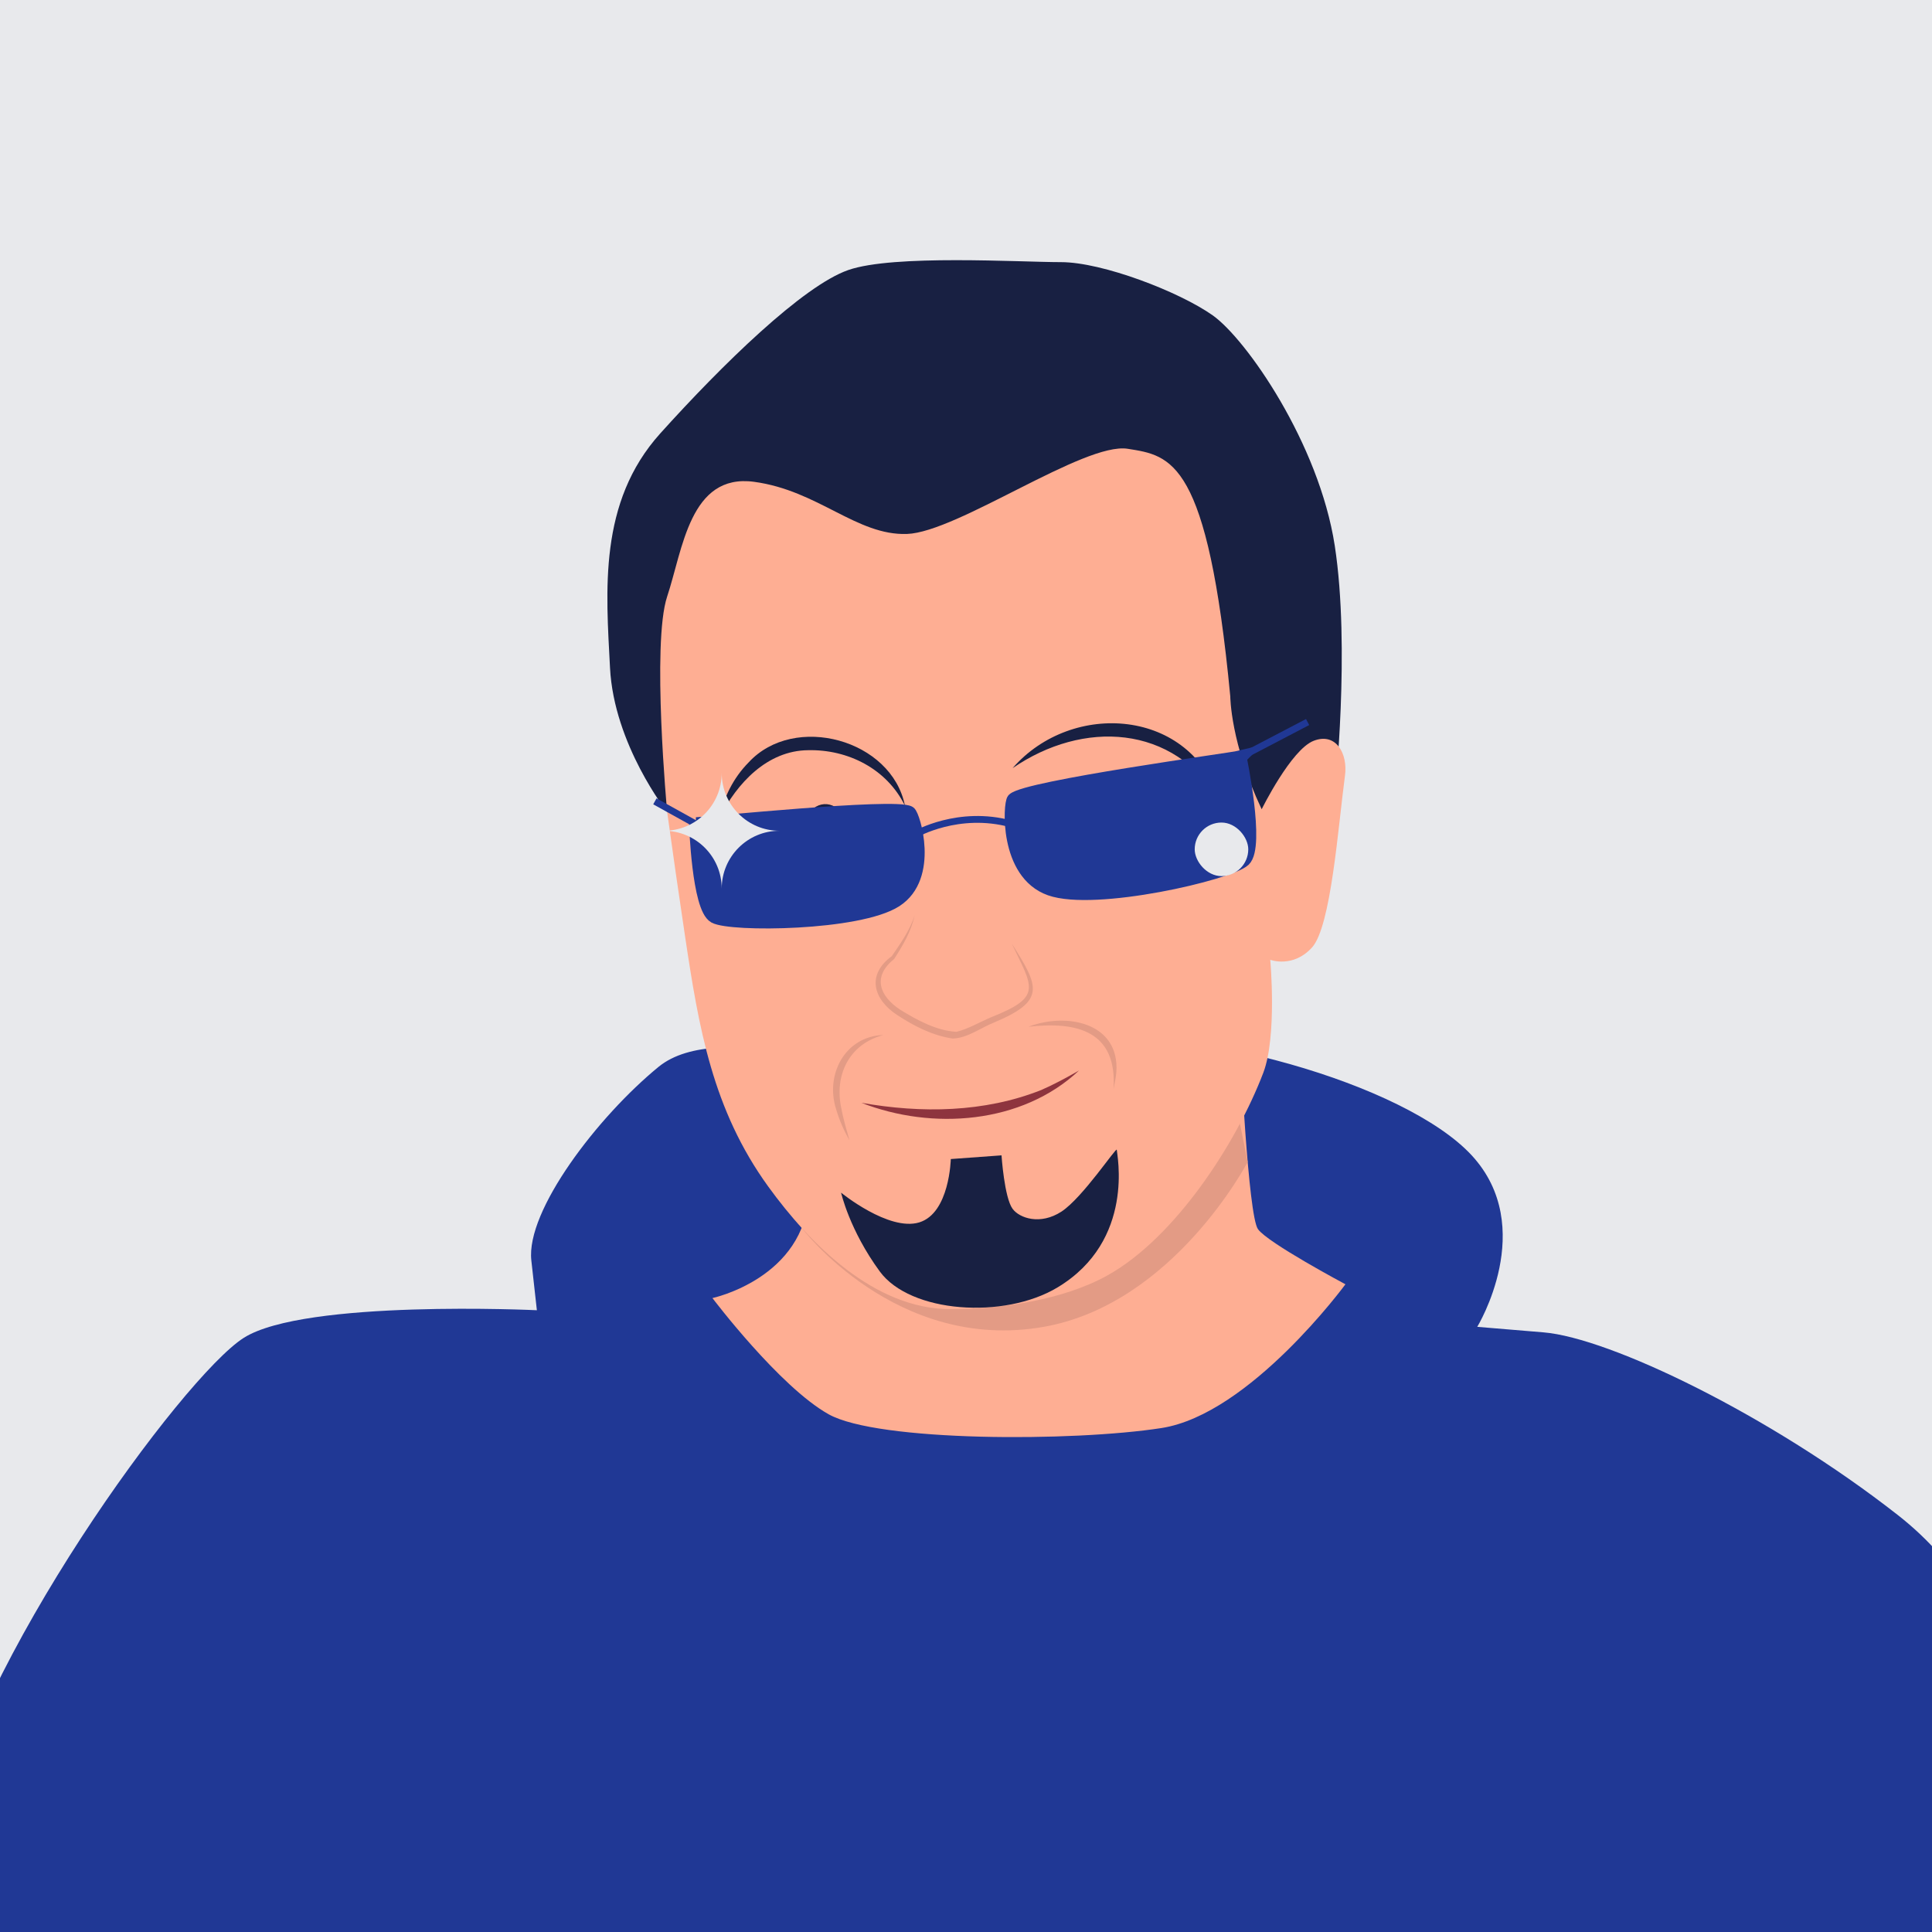 <?xml version="1.0" encoding="UTF-8"?><svg xmlns="http://www.w3.org/2000/svg" xmlns:xlink="http://www.w3.org/1999/xlink" viewBox="0 0 141.732 141.732"><defs><style>.cls-1,.cls-2{fill:none;}.cls-3{clip-path:url(#clippath);}.cls-4{fill:#e8e9ec;}.cls-5{fill:#feae93;}.cls-6{fill:#8e343e;}.cls-7{fill:#e39b85;}.cls-8,.cls-9{fill:#203895;}.cls-10{fill:#182042;}.cls-11{fill:#593e3b;}.cls-9,.cls-2{stroke:#203895;stroke-miterlimit:10;}.cls-2{stroke-width:.5px;}</style><clipPath id="clippath"><rect class="cls-1" x="-.327" width="142.385" height="141.732"/></clipPath></defs><g id="Calque_2"><rect class="cls-4" x="-.327" width="142.385" height="141.732"/></g><g id="Calque_1"><path class="cls-11" d="m89.431,40.81l-.373.473c-.123.155-.256.3-.372.458-.129.147-.242.305-.354.462-.108.159-.217.32-.273.517-.07-.432.202-.814.432-1.135.271-.305.561-.598.939-.774Z"/><g class="cls-3"><path class="cls-8" d="m64.545,79.076s-11.768-4.464-16.232-.812c-4.464,3.652-9.739,10.551-9.334,14.203l.406,3.652s-17.044-.812-21.508,2.029S-2.008,122.092-4.443,135.078c0,0-.172.85,1.045,8.966l153.974-.85c-2.435-14.203-2.029-24.754-11.363-32.059-9.334-7.305-21.102-12.986-25.972-13.392l-4.87-.406s4.464-7.305-.406-12.58-20.696-9.739-30.03-8.522-13.392,2.841-13.392,2.841Z"/><path class="cls-5" d="m90.984,76.878s.578,12.28,1.3,13.292,6.418,4.045,6.418,4.045c0,0-6.996,9.535-13.497,10.547-6.501,1.011-20.805,1.011-24.416-1.011s-8.524-8.524-8.524-8.524c0,0,6.79-1.445,7.079-7.657s31.64-10.691,31.64-10.691Z"/><path class="cls-7" d="m58.8,90.06s6.917,9.197,17.78,7.275c9.531-1.687,14.951-12.097,14.951-12.097l-2.241-11.042-30.491,15.865Z"/><path class="cls-10" d="m48.943,59.572s-3.903-4.943-4.192-10.578-.872-12.136,3.682-17.193c4.553-5.057,10.477-10.836,13.8-11.992s12.569-.578,15.603-.578,8.669,2.167,11.125,3.901,7.802,9.391,8.958,16.904c1.156,7.513,0,18.204,0,18.204l-14.159,11.27-34.817-9.939Z"/><path class="cls-5" d="m48.943,59.572s-1.148-12.368,0-15.811,1.658-9.053,6.375-8.415,7.523,3.953,11.22,3.825,13.005-6.758,16.193-6.248,5.865.765,7.523,18.169c0,0,.008,3.429,2.303,8.274,0,0,2.16-4.385,3.817-5.022,1.658-.638,2.508.969,2.295,2.55-.504,3.742-1.02,11.081-2.423,12.617-1.403,1.536-3.06.899-3.06.899,0,0,.51,5.61-.51,8.288-1.973,5.18-6.474,12.103-11.429,14.864-3.259,1.815-7.848,2.477-11.521,2.477-5.584,0-10.319-4.782-13.371-8.998-4.088-5.647-5.093-11.64-6.097-18.34-.456-3.04-.894-6.083-1.315-9.128Z"/><path class="cls-10" d="m74.284,56.352c4.375-5.026,13.127-4.369,15.214,2.453-3.404-5.713-10.063-5.991-15.214-2.453h0Z"/><path class="cls-10" d="m66.387,59.109c-1.329-2.715-4.194-4.143-7.104-4.074-2.987.026-5.216,2.406-6.506,4.968.31-1.488,1.018-2.935,2.139-4.069,3.353-3.647,10.506-1.689,11.472,3.176h0Z"/><path class="cls-7" d="m64.798,75.931c-2.515.663-3.608,2.948-3.076,5.391.142.776.375,1.535.591,2.319-.409-.705-.73-1.451-.966-2.236-.836-2.535.622-5.383,3.452-5.474h0Z"/><path class="cls-7" d="m75.451,75.322c2.784-1.072,6.716-.311,6.443,3.36-.043.409-.122.812-.203,1.205.269-4.232-2.651-4.973-6.239-4.565h0Z"/><path class="cls-6" d="m63.192,80.902c4.398.777,9.01.72,13.194-.938.933-.408,1.887-.923,2.768-1.43-4.181,3.93-10.774,4.398-15.962,2.367h0Z"/><ellipse class="cls-10" cx="60.661" cy="62.148" rx="2.012" ry="3.162" transform="translate(-3.805 3.956) rotate(-3.622)"/><path class="cls-7" d="m74.233,69.235c2.008,3.171,2.502,4.183-1.347,5.792-.953.383-1.902,1.12-2.989,1.162-1.487-.218-2.847-.914-4.097-1.738-1.731-1.14-2.252-2.94-.378-4.306.537-.79,1.367-1.934,1.674-3.005-.237,1.165-.866,2.223-1.503,3.215-1.607,1.284-1.09,2.717.465,3.73,1.215.75,2.66,1.534,4.112,1.609.866-.214,1.674-.701,2.528-1.065,3.813-1.507,3.065-2.164,1.534-5.393h0Z"/><ellipse class="cls-10" cx="81.176" cy="60.719" rx="2.012" ry="3.162" transform="translate(-3.674 5.249) rotate(-3.622)"/><path class="cls-10" d="m69.752,85.028l3.72-.271s.203,3.094.812,3.923c.502.683,2.029,1.217,3.585.203,1.556-1.015,4.058-4.802,4.058-4.532s1.387,6.645-4.346,10.094c-3.924,2.362-10.805,1.877-13.037-1.167-2.232-3.044-2.841-5.783-2.841-5.783,0,0,3.5,2.858,5.732,2.181s2.316-4.65,2.316-4.65Z"/><path class="cls-9" d="m51.051,60.455c.59,0,14.62-1.438,15.644-.831.295.175,1.722,4.68-.984,6.43-2.706,1.75-12.102,1.837-13.282,1.181-1.181-.656-1.377-6.78-1.377-6.78Z"/><path class="cls-9" d="m90.956,55.567c-.618.15-15.677,2.196-16.593,3.097-.264.26-.603,5.381,2.678,6.542s13.142-1.134,14.21-2.127c1.068-.993-.296-7.511-.296-7.511Z"/><path class="cls-2" d="m67.17,61.199s3.145-1.814,7.004-.756"/><line class="cls-2" x1="90.956" y1="55.567" x2="95.927" y2="52.969"/><line class="cls-2" x1="51.051" y1="60.455" x2="48.042" y2="58.786"/><path class="cls-4" d="m52.945,65.186h0c0-2.342-1.898-4.24-4.24-4.24h0c2.342,0,4.24-1.898,4.24-4.24h0c0,2.342,1.898,4.24,4.24,4.24h0c-2.342,0-4.24,1.898-4.24,4.24Z"/><rect class="cls-4" x="87.644" y="60.342" width="3.929" height="3.929" rx="1.964" ry="1.964"/></g></g></svg>